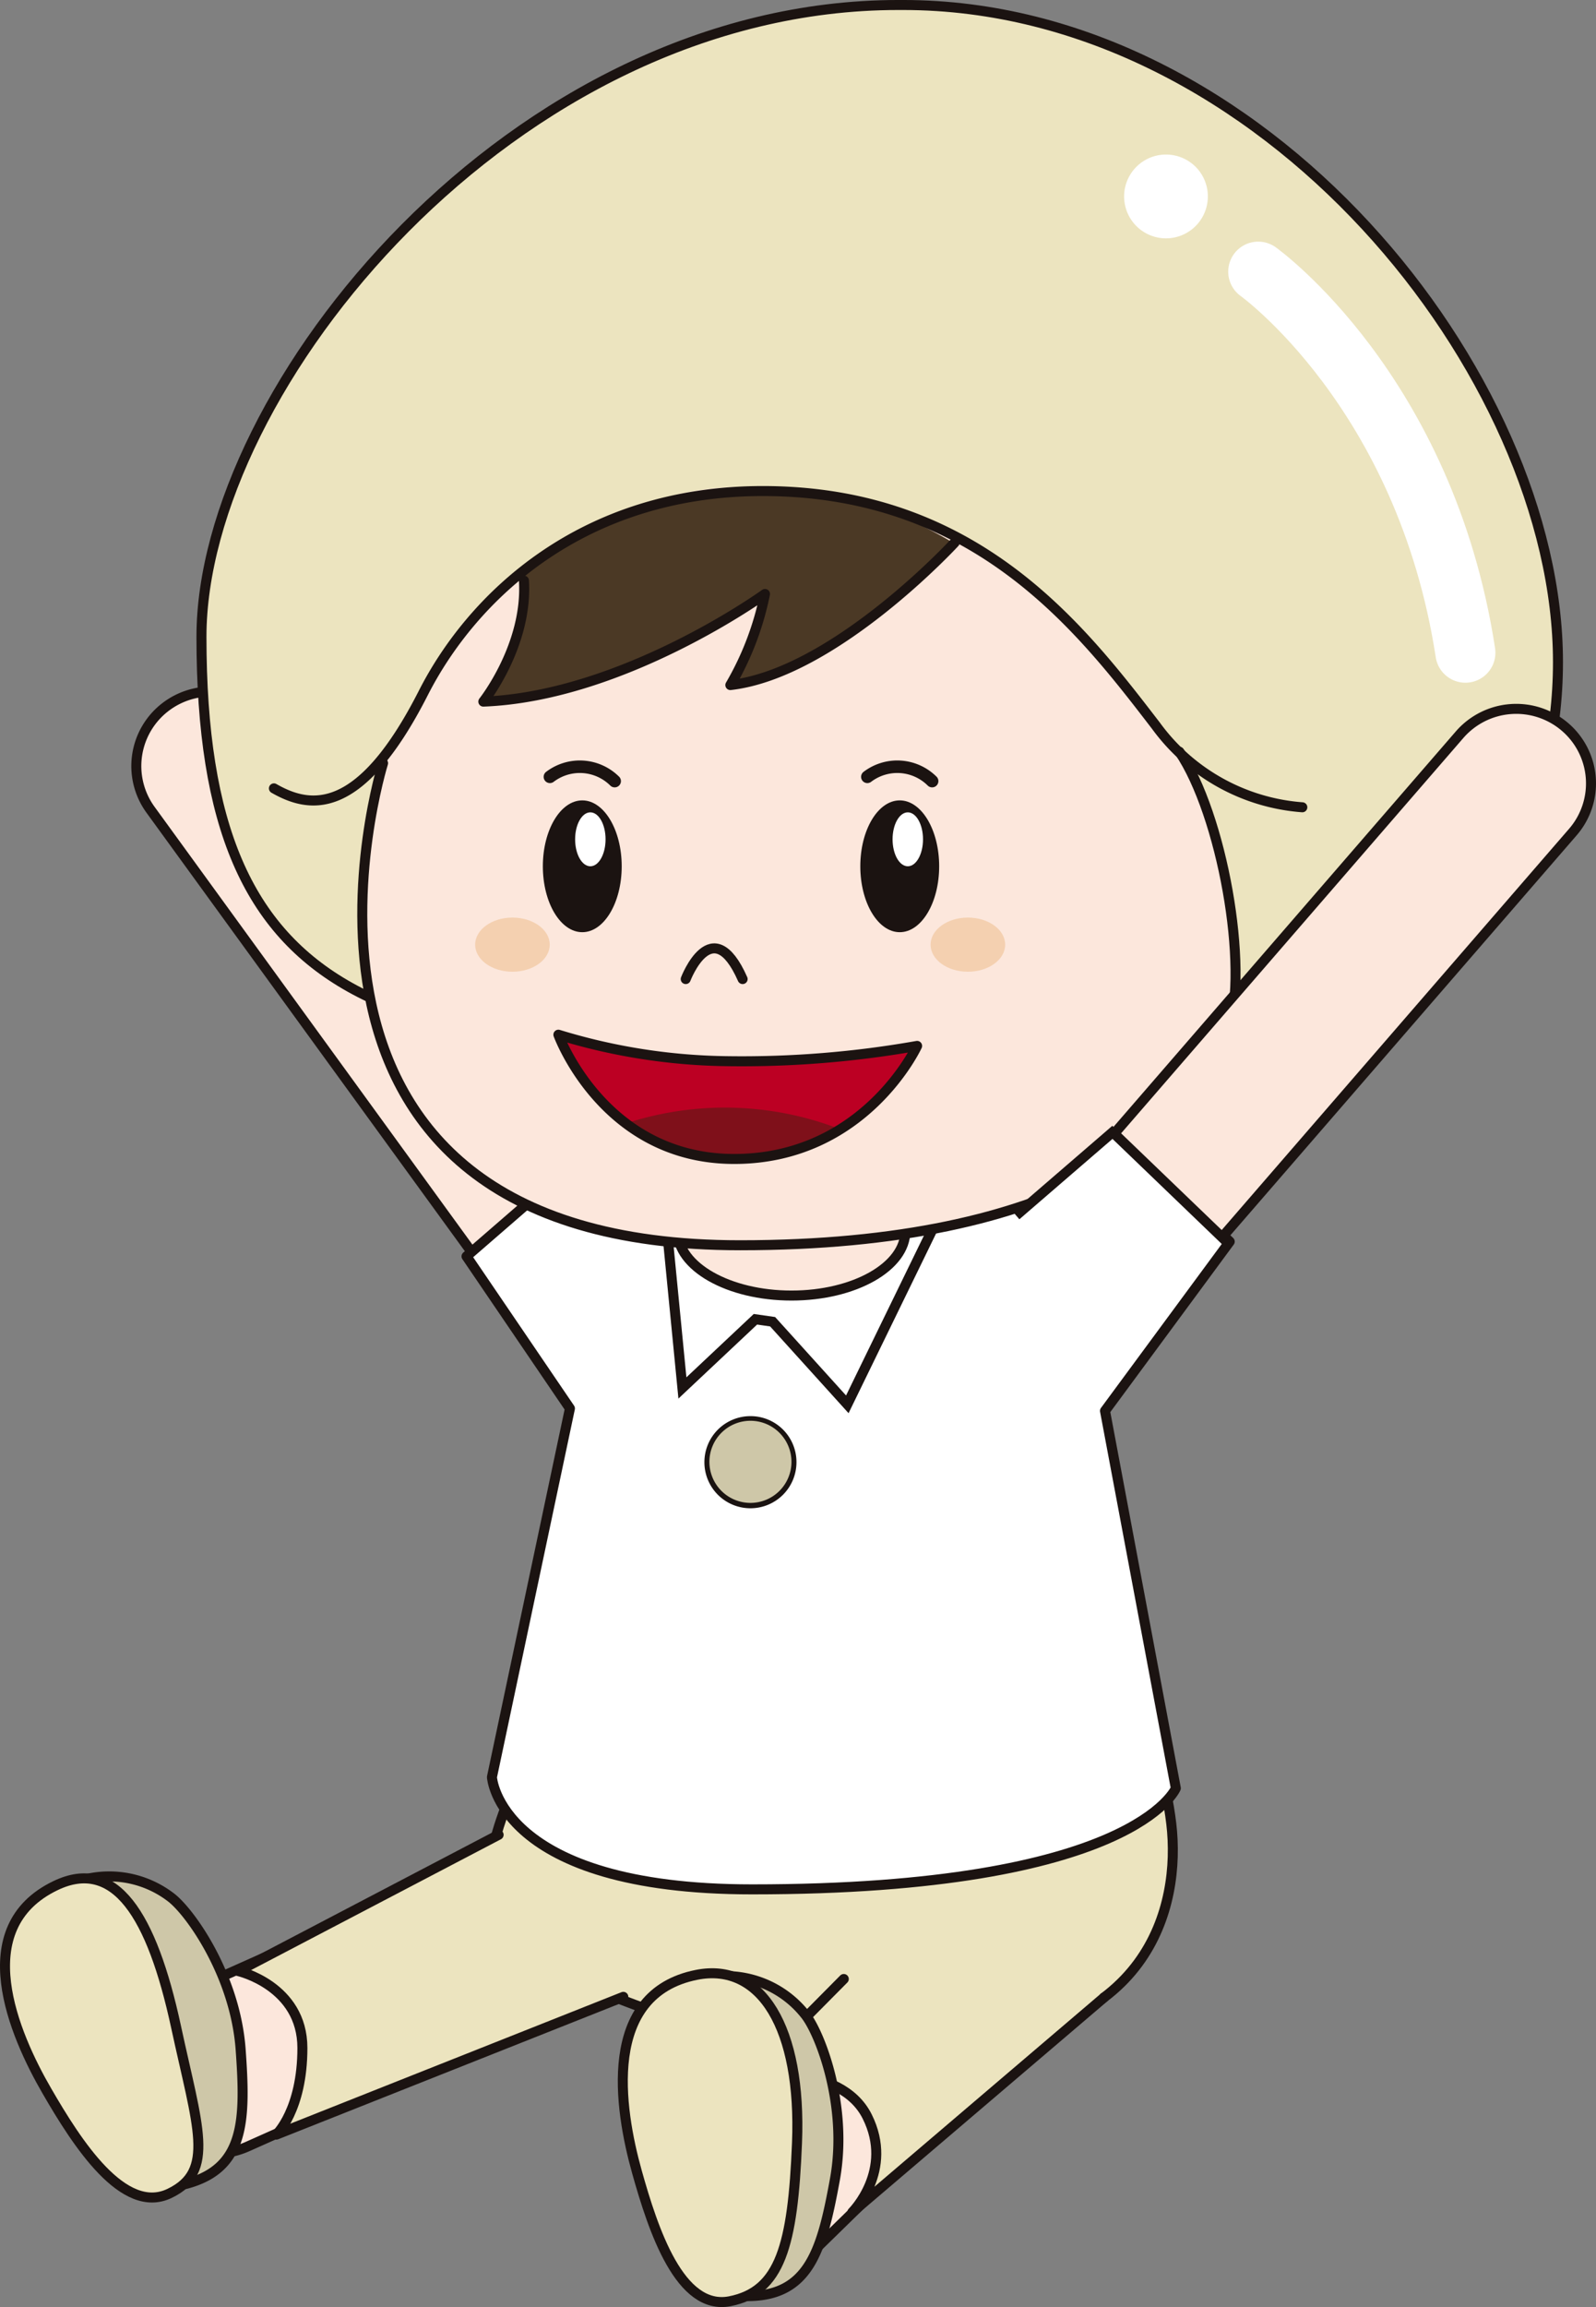 <svg id="まなとくん" xmlns="http://www.w3.org/2000/svg" xmlns:xlink="http://www.w3.org/1999/xlink" width="153" height="221" viewBox="0 0 153 221">
  <rect x="0" y="0" width="153" height="221" fill="#808080" stroke="none"/>
  <defs>
    <clipPath id="clip-path">
      <rect id="長方形_67" data-name="長方形 67" width="153" height="221" fill="none"/>
    </clipPath>
    <linearGradient id="linear-gradient" x1="-7.651" y1="9.709" x2="-7.596" y2="9.709" gradientUnits="objectBoundingBox">
      <stop offset="0" stop-color="#1a1311"/>
      <stop offset="1" stop-color="#1a1311"/>
    </linearGradient>
  </defs>
  <g id="グループ_63" data-name="グループ 63">
    <g id="グループ_62" data-name="グループ 62" clip-path="url(#clip-path)">
      <path id="パス_270" data-name="パス 270" d="M20.5,206.309a7.93,7.93,0,0,1-3.26-15.174l22.177-9.889a7.938,7.938,0,1,1,6.51,14.479l-22.177,9.889a7.958,7.958,0,0,1-3.251.695" fill="#fce7dc"/>
      <path id="パス_271" data-name="パス 271" d="M20.5,206.309a7.93,7.93,0,0,1-3.26-15.174l22.177-9.889a7.938,7.938,0,1,1,6.51,14.479l-22.177,9.889A7.958,7.958,0,0,1,20.5,206.309Z" fill="none" stroke="#1b1311" stroke-linecap="round" stroke-linejoin="round" stroke-width="0.959"/>
      <path id="パス_272" data-name="パス 272" d="M72.512,217.8a7.932,7.932,0,0,1-5.578-13.6l19.3-18.853a7.989,7.989,0,0,1,11.264.109,7.908,7.908,0,0,1-.11,11.217l-19.3,18.853a7.956,7.956,0,0,1-5.577,2.269" fill="#fce7dc"/>
      <path id="パス_273" data-name="パス 273" d="M72.512,217.8a7.932,7.932,0,0,1-5.578-13.6l19.3-18.853a7.989,7.989,0,0,1,11.264.109,7.908,7.908,0,0,1-.11,11.217l-19.3,18.853A7.956,7.956,0,0,1,72.512,217.8Z" fill="none" stroke="#1b1311" stroke-linecap="round" stroke-linejoin="round" stroke-width="0.959"/>
      <path id="パス_274" data-name="パス 274" d="M106.559,155.129s4.782,11.578,5.726,19.568S110.1,195.319,90.51,195.789s-28.842-2.435-39.934-8.545,6.185-28.589,6.185-28.589Z" fill="#ece4bf"/>
      <path id="パス_275" data-name="パス 275" d="M106.559,155.129s4.782,11.578,5.726,19.568S110.1,195.319,90.51,195.789s-28.842-2.435-39.934-8.545,6.185-28.589,6.185-28.589Z" fill="none" stroke="#1b1311" stroke-linecap="round" stroke-linejoin="round" stroke-width="0.959"/>
      <path id="パス_276" data-name="パス 276" d="M16.035,67.6a7.12,7.12,0,0,0-1.606,9.969l33.436,46.017,12.1-7.708L26.045,69.2a7.189,7.189,0,0,0-10.01-1.6" fill="#fce7dc"/>
      <path id="パス_277" data-name="パス 277" d="M16.035,67.6a7.12,7.12,0,0,0-1.606,9.969l33.436,46.017,12.1-7.708L26.045,69.2A7.189,7.189,0,0,0,16.035,67.6Z" fill="none" stroke="#1b1311" stroke-miterlimit="10" stroke-width="0.959"/>
      <path id="パス_278" data-name="パス 278" d="M109.627,111.179l8.261,7.756-11.958,16.217L112.72,171.3s-3.959,9.687-40.619,9.687c-24.309,0-24.942-10.75-24.942-10.75l7.477-35.316-9.912-14.572L57.468,109.3Z" fill="#fff"/>
      <path id="パス_279" data-name="パス 279" d="M109.627,111.179l8.261,7.756-11.958,16.217L112.72,171.3s-3.959,9.687-40.619,9.687c-24.309,0-24.942-10.75-24.942-10.75l7.477-35.316-9.912-14.572L57.468,109.3Z" fill="none" stroke="#1b1311" stroke-linecap="round" stroke-linejoin="round" stroke-width="0.959"/>
      <path id="パス_280" data-name="パス 280" d="M74.068,126.612l7.159,7.913L90.353,115.8l-10.7,1.331-15.734.47,1.5,15.355,7-6.581Z" fill="#fff"/>
      <path id="パス_281" data-name="パス 281" d="M74.068,126.612l7.159,7.913L90.353,115.8l-10.7,1.331-15.734.47,1.5,15.355,7-6.581Z" fill="none" stroke="#1b1311" stroke-miterlimit="10" stroke-width="0.959"/>
      <path id="パス_282" data-name="パス 282" d="M86.793,117.916c0,3.418-4.887,6.189-10.915,6.189s-10.915-2.771-10.915-6.189,4.887-6.189,10.915-6.189,10.915,2.771,10.915,6.189" fill="#fce7dc"/>
      <path id="パス_283" data-name="パス 283" d="M86.793,117.916c0,3.418-4.887,6.189-10.915,6.189s-10.915-2.771-10.915-6.189,4.887-6.189,10.915-6.189S86.793,114.5,86.793,117.916Z" fill="none" stroke="#1b1311" stroke-miterlimit="10" stroke-width="0.959"/>
      <path id="パス_284" data-name="パス 284" d="M76.113,140.05a4.173,4.173,0,1,1-4.173-4.156,4.165,4.165,0,0,1,4.173,4.156" fill="#cec7a8"/>
      <path id="パス_285" data-name="パス 285" d="M76.113,140.05h.24a4.413,4.413,0,1,1-4.413-4.395,4.4,4.4,0,0,1,4.413,4.395h-.48a3.933,3.933,0,1,0-3.933,3.916,3.93,3.93,0,0,0,3.933-3.916Z" fill="url(#linear-gradient)"/>
      <path id="パス_286" data-name="パス 286" d="M80.89,189.573,71.8,198.739s8.732-1.176,11.329,4-1.416,9.166-1.416,9.166l24.152-20.839" fill="#ece4bf"/>
      <path id="パス_287" data-name="パス 287" d="M47.8,175.761,22.853,188.817s6.136,1.41,6.136,7.365-2.5,8.3-2.5,8.3l33.266-13.2" fill="#ece4bf"/>
      <path id="パス_288" data-name="パス 288" d="M47.8,175.761,22.853,188.817s6.136,1.41,6.136,7.365-2.5,8.3-2.5,8.3l33.266-13.2" fill="none" stroke="#1b1311" stroke-linecap="round" stroke-linejoin="round" stroke-width="0.959"/>
      <path id="パス_289" data-name="パス 289" d="M6.49,180.6a9.716,9.716,0,0,1,9.835,1.107c1.818,1.322,6.225,7.454,6.744,14.619.495,6.825.4,11.384-5.233,12.875s-11.3-28.243-11.3-28.243" fill="#cec7a8"/>
      <path id="パス_290" data-name="パス 290" d="M6.49,180.6a9.716,9.716,0,0,1,9.835,1.107c1.818,1.322,6.225,7.454,6.744,14.619.495,6.825.4,11.384-5.233,12.875s-11.3-28.243-11.3-28.243" fill="none" stroke="#1b1311" stroke-linecap="round" stroke-linejoin="round" stroke-width="0.959"/>
      <path id="パス_291" data-name="パス 291" d="M5.325,180.627c-8.4,4.029-3.982,14.242-.824,19.687,2.9,5.008,7.335,11.914,11.748,9.8s2.712-6.309.626-15.968C14.55,183.382,11.013,177.9,5.325,180.627" fill="#ece4bf"/>
      <path id="パス_292" data-name="パス 292" d="M5.325,180.627c-8.4,4.029-3.982,14.242-.824,19.687,2.9,5.008,7.335,11.914,11.748,9.8s2.712-6.309.626-15.968C14.55,183.382,11.013,177.9,5.325,180.627Z" fill="none" stroke="#1b1311" stroke-linecap="round" stroke-linejoin="round" stroke-width="0.959"/>
      <path id="パス_293" data-name="パス 293" d="M80.89,189.573,71.8,198.739s8.732-1.176,11.329,4-1.416,9.166-1.416,9.166l24.132-20.565" fill="#ece4bf"/>
      <path id="パス_294" data-name="パス 294" d="M80.89,189.573,71.8,198.739s8.732-1.176,11.329,4-1.416,9.166-1.416,9.166l24.132-20.565" fill="none" stroke="#1b1311" stroke-linecap="round" stroke-linejoin="round" stroke-width="0.959"/>
      <path id="パス_295" data-name="パス 295" d="M67.912,189.437a9.708,9.708,0,0,1,9.249,3.511c1.43,1.731,4.165,8.762,2.876,15.831-1.228,6.733-2.461,11.124-8.288,11.171s-3.886-30.156-3.886-30.156" fill="#cec7a8"/>
      <path id="パス_296" data-name="パス 296" d="M67.912,189.437a9.708,9.708,0,0,1,9.249,3.511c1.43,1.731,4.165,8.762,2.876,15.831-1.228,6.733-2.461,11.124-8.288,11.171s-3.886-30.156-3.886-30.156" fill="none" stroke="#1b1311" stroke-linecap="round" stroke-linejoin="round" stroke-width="0.959"/>
      <path id="パス_297" data-name="パス 297" d="M66.777,189.176c-9.142,1.819-7.418,12.806-5.721,18.863,1.56,5.57,4.125,13.358,8.927,12.4s6.028-5.309,6.422-15.181c.44-11-3.438-17.316-9.628-16.084" fill="#ece4bf"/>
      <path id="パス_298" data-name="パス 298" d="M66.777,189.176c-9.142,1.819-7.418,12.806-5.721,18.863,1.56,5.57,4.125,13.358,8.927,12.4s6.028-5.309,6.422-15.181C76.845,194.261,72.968,187.944,66.777,189.176Z" fill="none" stroke="#1b1311" stroke-linecap="round" stroke-linejoin="round" stroke-width="0.959"/>
      <path id="パス_299" data-name="パス 299" d="M80.211,112.583c42.62,0,69.144-21.158,69.144-49.169,0-27.5-28.2-62.935-62.787-62.935h-.451C49.13.479,19.313,37.261,19.313,61c0,36.209,17.828,40,60.447,40Z" fill="#ece4bf"/>
      <path id="パス_300" data-name="パス 300" d="M80.211,112.583c42.62,0,69.144-21.158,69.144-49.169,0-27.5-28.2-62.935-62.787-62.935h-.451C49.13.479,19.313,37.261,19.313,61c0,36.209,17.828,40,60.447,40Z" fill="none" stroke="#1b1311" stroke-linecap="round" stroke-linejoin="round" stroke-width="0.959"/>
      <path id="パス_301" data-name="パス 301" d="M36.91,72.419s-15.587,46.868,34.028,46.868c32.094,0,41.934-9.656,47.325-21.723,1.987-4.446-2.686-24.225-4.858-25.3-5.5-2.732-9.923-22.4-39.252-25.477C55.869,44.866,43.732,61.706,43.732,61.706s-1.2,1.025-4.116,6.534c-2.468,4.662-2.505,3.968-2.505,3.968Z" fill="#fce7dc"/>
      <path id="パス_302" data-name="パス 302" d="M91.456,52.038S79.922,64.557,69.95,65.688a28.46,28.46,0,0,0,3.32-8.726s-13.568,9.8-27,10.311c0,0,4.274-6.084,3.892-12.292,0,0,18.338-16.572,41.292-2.943" fill="#4b3925"/>
      <path id="パス_303" data-name="パス 303" d="M36.722,73.107s-14.4,46.18,34.217,46.18c30.813,0,43.589-10.719,46.792-20.394,2.076-6.272-.64-20.944-4.673-26.886" fill="none" stroke="#1b1311" stroke-linecap="round" stroke-linejoin="round" stroke-width="0.959"/>
      <path id="パス_304" data-name="パス 304" d="M26.259,75.52c3.43,1.964,8.233,2.818,14.321-9.138,4.67-9.17,15.179-19.343,32.545-19.343,20.517,0,30.571,13.227,37.69,22.482a19.131,19.131,0,0,0,14.031,7.811" fill="none" stroke="#1b1311" stroke-linecap="round" stroke-linejoin="round" stroke-width="0.959"/>
      <path id="パス_305" data-name="パス 305" d="M91.52,51.974S79.986,64.493,70.015,65.624a28.46,28.46,0,0,0,3.32-8.726s-13.568,9.8-27,10.311c0,0,4.274-5.379,3.892-11.588" fill="none" stroke="#1b1311" stroke-linecap="round" stroke-linejoin="round" stroke-width="0.959"/>
      <path id="パス_306" data-name="パス 306" d="M65.736,93.788s2.525-6.615,5.456,0" fill="#fce7dc"/>
      <path id="パス_307" data-name="パス 307" d="M65.736,93.788s2.525-6.615,5.456,0" fill="none" stroke="#1b1311" stroke-linecap="round" stroke-linejoin="round" stroke-width="0.959"/>
      <path id="パス_308" data-name="パス 308" d="M90.033,82.984c0,3.487-1.692,6.313-3.78,6.313s-3.78-2.827-3.78-6.313,1.693-6.313,3.78-6.313,3.78,2.826,3.78,6.313" fill="#1b1311"/>
      <path id="パス_309" data-name="パス 309" d="M88.484,80.4c0,1.427-.653,2.583-1.459,2.583s-1.459-1.156-1.459-2.583.653-2.583,1.459-2.583,1.459,1.156,1.459,2.583" fill="#fff"/>
      <path id="パス_310" data-name="パス 310" d="M96.361,90.491c0,1.432-1.6,2.594-3.575,2.594s-3.575-1.162-3.575-2.594,1.6-2.594,3.575-2.594,3.575,1.162,3.575,2.594" fill="#f4d0b0"/>
      <path id="パス_311" data-name="パス 311" d="M89.358,74.825a4.739,4.739,0,0,0-6.21-.41" fill="#fce7dc"/>
      <path id="パス_312" data-name="パス 312" d="M89.358,74.825a4.739,4.739,0,0,0-6.21-.41" fill="none" stroke="#1b1311" stroke-linecap="round" stroke-linejoin="round" stroke-width="1.199"/>
      <path id="パス_313" data-name="パス 313" d="M59.6,82.984c0,3.487-1.692,6.313-3.78,6.313s-3.78-2.827-3.78-6.313,1.693-6.313,3.78-6.313S59.6,79.5,59.6,82.984" fill="#1b1311"/>
      <path id="パス_314" data-name="パス 314" d="M58.052,80.4c0,1.427-.653,2.583-1.459,2.583s-1.459-1.156-1.459-2.583.653-2.583,1.459-2.583,1.459,1.156,1.459,2.583" fill="#fff"/>
      <path id="パス_315" data-name="パス 315" d="M52.7,90.491c0,1.432-1.6,2.594-3.575,2.594s-3.575-1.162-3.575-2.594,1.6-2.594,3.575-2.594S52.7,89.059,52.7,90.491" fill="#f4d0b0"/>
      <path id="パス_316" data-name="パス 316" d="M58.926,74.825a4.739,4.739,0,0,0-6.21-.41" fill="#fce7dc"/>
      <path id="パス_317" data-name="パス 317" d="M58.926,74.825a4.739,4.739,0,0,0-6.21-.41" fill="none" stroke="#1b1311" stroke-linecap="round" stroke-linejoin="round" stroke-width="1.199"/>
      <path id="パス_318" data-name="パス 318" d="M53.53,99.117a57.339,57.339,0,0,0,16.263,2.537,96.491,96.491,0,0,0,18.125-1.464s-5,10.83-17.537,10.83-16.851-11.9-16.851-11.9" fill="#bc0023"/>
      <path id="パス_319" data-name="パス 319" d="M60.512,107.453a30.484,30.484,0,0,1,19.509.524c-5.194,2.858-6.369,3.332-9.607,3.382-3.226-.125-8.015-1.8-9.9-3.905Z" fill="#7f101a"/>
      <path id="パス_320" data-name="パス 320" d="M53.53,99.117a57.339,57.339,0,0,0,16.263,2.537,96.491,96.491,0,0,0,18.125-1.464s-5,10.83-17.537,10.83S53.53,99.117,53.53,99.117Z" fill="none" stroke="#1b1311" stroke-linecap="round" stroke-linejoin="round" stroke-width="0.959"/>
      <path id="パス_321" data-name="パス 321" d="M120.619,26.023s16.013,11.432,19.861,36.5" fill="none" stroke="#fff" stroke-linecap="round" stroke-linejoin="round" stroke-width="5.753"/>
      <path id="パス_322" data-name="パス 322" d="M115.781,19.077a4.013,4.013,0,1,1-3.726-4.262,4.007,4.007,0,0,1,3.726,4.262" fill="#fff"/>
      <path id="パス_323" data-name="パス 323" d="M107.739,109.142l-1.18-.626L96.8,117.6s8.182,5.562,8.339,5.327l6.687-9.95Z" fill="#fff"/>
      <path id="パス_324" data-name="パス 324" d="M150.025,69.631a7.19,7.19,0,0,0-10.11.757l-33.1,38.206,10.335,9.93L150.786,79.7a7.119,7.119,0,0,0-.761-10.067" fill="#fce7dc"/>
      <path id="パス_325" data-name="パス 325" d="M150.025,69.631a7.19,7.19,0,0,0-10.11.757l-33.1,38.206,10.335,9.93L150.786,79.7A7.119,7.119,0,0,0,150.025,69.631Z" fill="none" stroke="#1b1311" stroke-miterlimit="10" stroke-width="0.959"/>
      <line id="線_3" data-name="線 3" x1="9.543" y2="8.233" transform="translate(97.409 108.202)" fill="#fce7dc"/>
      <line id="線_4" data-name="線 4" x1="9.543" y2="8.233" transform="translate(97.409 108.202)" fill="none" stroke="#1b1311" stroke-miterlimit="10" stroke-width="0.959"/>
    </g>
  </g>
</svg>
